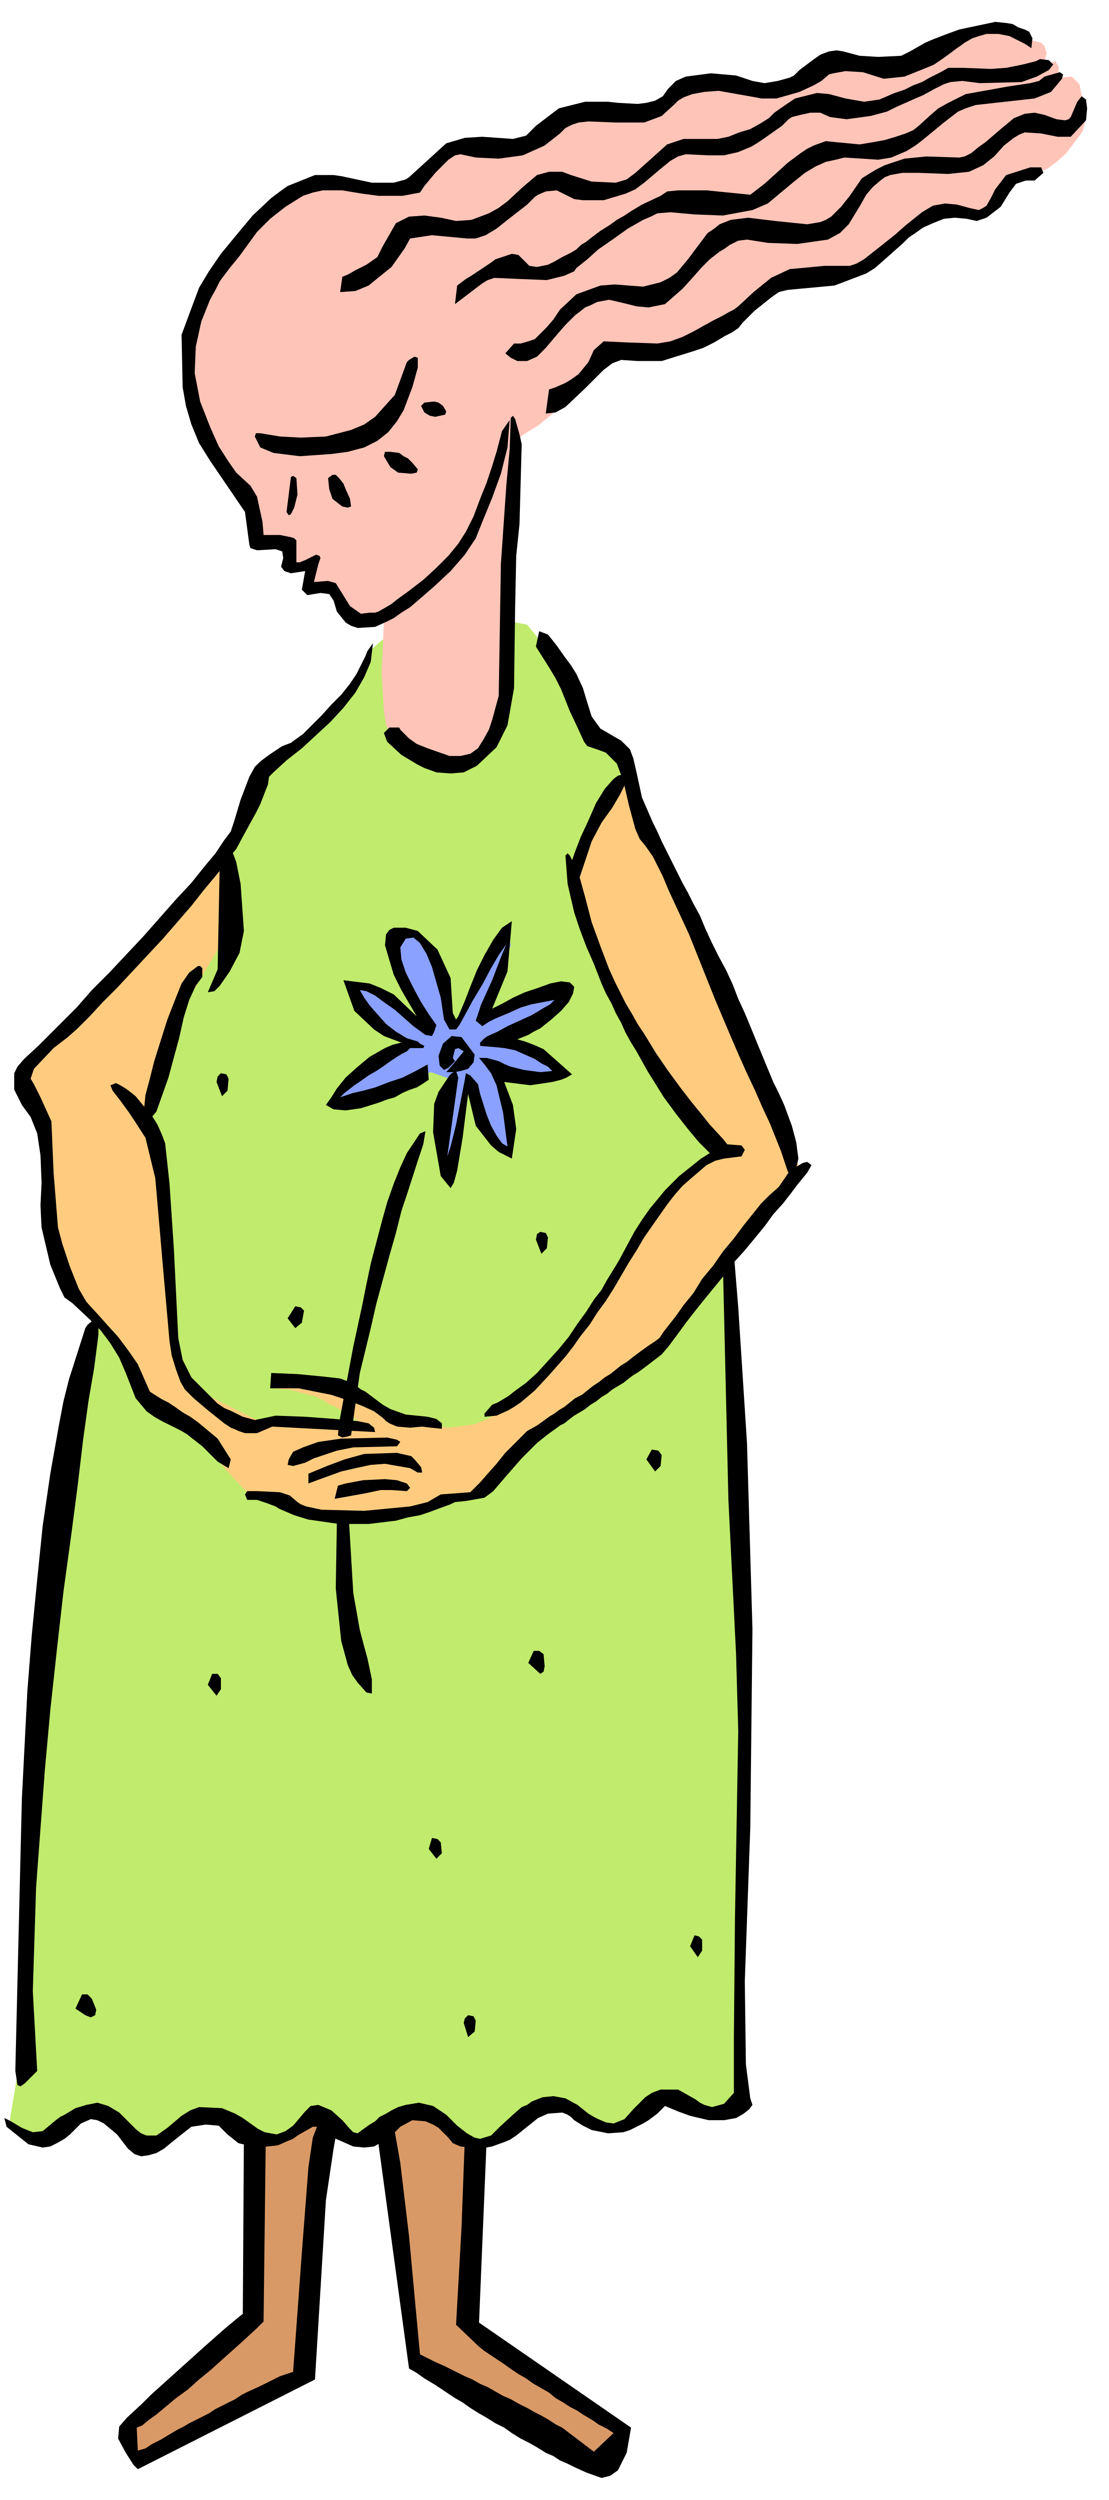 <svg xmlns="http://www.w3.org/2000/svg" width="160.634" height="361.98" fill-rule="evenodd" stroke-linecap="round" preserveAspectRatio="none" viewBox="0 0 1014 2285"><style>.pen1{stroke:none}.brush5{fill:#000}</style><path d="m230 1955 21 2 38-25 11 16-22 222-97 52-54 28-14-28 119-106-2-161zm119-7 32-20 38 23 16 11-9 161 139 97-5 27-27 3-154-89-26-195-4-18z" class="pen1" style="fill:#d99966"/><path d="m362 574-25 22-25 48-46 42-28 18-23 58-37 52-1 75-6 19-6 18-7 19-7 19-6 16-5 16-7 27 15 41-66 154-30 149-17 225-12 261-14 85 8 9 7 8 25-2 31-24 21 7 30 26 47-26 35 1 27 21 28-9 21-17 23 19 29 2 35-27 24 11 25 18 12 8 34-20 33-22 27 13 27 14 53-31 42 16 26-18-2-103 5-266-7-263-10-128-11-112-51-68-58-94-19-66 5-13 5-13 6-14 8-13 7-10 4-3 4-2 7 2 5 2 1-5-4-23-4-14-4-13-4-13-21-9-10-7-16-55-33-41-16-3-104 6z" class="pen1" style="fill:#c0eb6c"/><path d="m211 778-6 80-32 54-39 104 15 42 10 119 6 71 14 22 56 28 99 6-2-2-6-4-4-3-4-2-6-4-5-3-7-3-6-4-7-3-8-2-15-4-15-1 7-10 55 8 46 26 31 8 6 2 16 2 23-3 13-5 7-4 7-5 14-11 14-14 14-14 12-13 11-13 9-10 7-9 64-102 26-31 33-19-85-107-58-153 52-90 14 58 32 53 50 102 23 70 34 70 5 12-4 8-9 13-12 16-7 8-7 9-7 9-6 8-11 14-12 14-67 79-81 55-37 32-30 33-34 7-50 13-73 1-26-16-29-3-7-7-15-16-7-9-7-8-6-12-5-7-12-10-6-4-6-3-6-4-19-9-25-50-49-53-13-86-11-80-10-32 24-26 119-120 43-53z" class="pen1" style="fill:#ffcc7f"/><path d="m944 37-29-13-53 18-50 20-57-5-29 22-30 3-57-8-48 29-62 1-55 28h-48l-27 7-19 29-46 4-36-6-51 21-29 35-40 63-7 41 13 73 42 52 6 41 34 6-3 16 8 6 13-4-1 25 16-5 13 14 13 19 26-2-2 48 2 35 2 13 4 7 11 8 10 8 4 3 4 3 4 2 40 3 32-42 8-217 2-36 7-5 8-5 5-3 5-4 18-15 11-16 31-31 69-5 97-65 70-8 54-47 26-4 33 1 15-25 28-12 9-4 8-6 9-8 15-20 3-13-3-15-3-15-7-7-12 1V61l-3-5-11 3 3-10-2-7-3-3-4-1-4-1z" class="pen1" style="fill:#ffc4b8"/><path d="m931 25-5-3-6-1-10-1-33 7-11 4-13 5-7 3-7 4-7 4-8 4-21 1-17-1-15-4-6-1-7 1-8 3-7 5-12 9-5 5-4 2-11 3-12 2-11-2-6-2-9-3-23-2-23 3-9 4-7 7-5 7-7 4-8 2-8 1-18-1-9-1h-21l-24 6-21 16-9 9-12 3-28-2-16 1-17 5-34 31-3 2-11 3h-20l-28-6-7-1h-17l-25 10-7 5-8 6-17 16-15 18-14 17-11 16-9 15-16 43 1 48 3 17 5 17 7 17 5 8 5 8 32 47 4 30 1 3 6 2 17-1 6 2 1 6-2 8 3 4 6 2 13-2-3 17 5 5 12-2 8 1 4 6 3 10 8 10 5 3 6 2 16-1 11-5 6-3 7-5 8-5 7-6 15-13 15-14 13-15 10-15 6-15 9-22 8-22 6-24 2-25-7 10-5 19-4 13-5 15-6 15-6 16-7 14-7 11-9 11-11 11-12 11-13 10-11 8-5 4-5 3-7 4-3 1h-5l-8 1-10-7-13-21-7-2-13 1 4-16 2-6-1-2-3-1-10 5-5 2h-3v-20l-2-2-3-1-10-2h-15l-1-12-5-23-6-10-13-12-7-10-9-14-8-18-9-23-5-26 1-24 5-23 8-20 5-9 4-8 9-12 9-11 8-11 8-11 12-12 14-11 8-5 8-5 9-3 9-2h18l18 3 15 2h22l16-3 4-6 10-12 12-12 6-4 5-1 14 3 21 1 22-3 20-9 14-11 5-5 6-3 6-2 9-1 25 1h26l16-6 11-10 4-4 5-3 8-3 11-2 13-1 34 6 5 1h14l21-6 13-6 7-4 7-6 4-1 11-2 16 1 19 6 19-2 20-8 7-3 6-4 7-5 8-6 3-2 4-3 7-4 6-2 7-2h11l10 2 14 7 6 4 1-9-3-6-4-2-3-1-3-1z" class="pen1 brush5"/><path d="m238 396 18 3 19 1 23-1 23-6 12-5 10-7 18-20 11-30 2-2 5-3 3 1v9l-5 18-8 21-6 10-8 10-10 8-6 3-6 3-15 4-15 2-29 2-24-3-12-5-5-10 1-3h4zm28 40-4 32 2 3 2-1 3-6 3-12-1-15-3-2-2 1zm34 1 1 10 3 9 9 7 5 1 3-1-1-7-4-9-2-5-4-5-3-3h-3l-4 3zm51-20 6 10 7 5 12 1 5-1 1-3-5-6-4-4-4-2-4-3-8-1h-5l-1 4zm37-49-3 3 3 6 5 3 5 1 9-2 1-3-3-5-4-3-4-1-9 1zm-75-115-2 14 14-1 12-5 21-17 12-17 5-9 20-3 32 3h8l9-3 10-6 5-4 5-4 18-14 7-7 3-2 7-3 10-1 10 5 6 3 8 1h19l20-6 9-4 8-6 13-11 11-9 7-4 7-2 21 1h14l13-3 12-5 5-3 6-4 17-12 6-6 3-2 8-2 9-2h9l9 4 15 2 22-3 15-4 8-4 9-4 9-4 7-3 11-6 8-4 6-2 11-1 16 2 38-1 14-5 11-6 4-5-4-4-8-1-4 2-12 3-15 3-14 1-26-1h-13l-7 4-4 2-6 3-7 4-8 3-8 4-9 3-7 3-7 3-14 2-17-3-15-4-11-1-20 5-9 6-10 7-5 5-8 5-9 5-10 3-10 4-10 2h-31l-15 5-29 26-8 6-10 3-22-1-19-6-8-3h-12l-11 3-13 11-14 13-4 3-4 3-9 5-8 3-8 3-14 1-14-3-15-2-14 1-12 6-12 21-5 10-10 7-10 5-7 4-5 2z" class="pen1 brush5"/><path d="m418 261-2 17 25-19 5-3 6-2 23 1 25 1 16-4 9-4 2-3 10-8 10-9 13-9 7-5 7-5 7-4 7-4 7-3 6-3 12-1 22 2 26 1 27-5 14-6 6-5 6-5 12-10 5-4 5-4 5-3 5-3 9-4 9-2 8-2 16 1 15 1 12-2 14-6 8-5 4-3 5-4 17-14 13-10 7-3 9-3 27-3 27-3 15-6 10-12 1-4-3-2-14 4-5 4-8 2-20 3-39 7-16 8-9 5-7 6-11 10-5 4-7 3-9 3-10 3-11 2-12 2-21-2-10-1-11 4-6 3-6 4-12 9-11 10-10 9-13 10-40-4h-26l-10 1-6 4-17 8-10 6-6 4-7 4-7 5-8 5-4 3-4 3-5 4-5 3-4 4-5 3-8 4-7 4-6 3-10 2-7-1-10-10-6-1-15 5-4 3-6 4-6 4-6 4-5 3-4 3-4 3zm52 53-8 9 5 4 6 3h9l9-4 8-8 11-13 7-8 9-9 4-3 5-4 5-2 6-3 11-2 13 3 12 3 11 1 15-3 16-14 10-11 7-8 8-8 9-7 5-3 4-3 8-4 8-1 19 3 27 1 28-4 11-6 8-8 11-18 5-9 6-7 7-6 4-3 5-2 11-2h15l27 1 19-2 13-6 10-8 9-10 9-7 5-3 5-2 15 1 15 3h12l14-15 1-11-1-8-4-3-4 5-6 14-2 2-3 1-8-1-11-4-9-2-9 1-10 4-12 10-14 12-7 5-6 5-6 3-5 1-30-1-20 2-18 6-8 4-5 3-8 5-11 16-8 10-9 9-5 3-5 2-12 2-29-3-25-3-16 2-10 4-5 4-6 4-18 24-10 12-7 5-8 4-16 4-13-1-13-1-13 1-22 8-15 14-6 9-6 7-11 11-6 2-7 2h-6zm32 42-3 22 9-1 9-5 18-17 9-9 8-8 8-6 8-3 15 1h22l29-9 9-3 10-5 10-6 6-3 6-4 4-5 11-11 15-12 7-5 8-2 43-4 29-11 8-5 8-7 18-16 5-5 6-4 7-5 9-4 10-4 10-1 11 1 9 2 9-3 13-10 8-13 6-8 9-3h8l8-7-2-5h-10l-22 7-10 13-4 8-4 7-3 2-4 2-9-2-11-3-11-1-11 2-10 6-15 12-9 8-10 8-19 15-7 4-6 2h-23l-32 3-17 8-16 13-14 13-4 3-4 2-7 4-8 4-9 5-9 5-10 5-11 4-12 2-28-1-21-1-9 8-5 11-9 11-7 5-5 3-9 4-6 2zm-25 50-2-9-4-14-2-3-2 2-1 29-3 32-5 72-2 121-6 22-3 9-5 9-5 8-7 5-9 2h-10l-20-7-10-4-7-5-8-8-1-2h-9l-5 5 3 8 13 12 5 3 5 3 5 3 6 3 11 4 13 1 12-1 12-6 18-17 10-20 6-34 1-74 1-47 3-29 2-73zm16 171-3 14 12 19 6 10 5 10 4 10 4 10 8 17 5 11 3 4 9 3 8 3 10 10 6 16 5 22 6 22 4 9 5 6 7 10 4 8 5 10 5 12 6 13 13 28 6 15 6 15 6 15 6 15 11 26 9 21 4 9 4 9 8 17 7 16 7 15 10 25 6 18 3 6 4-4 3-13-2-15-4-15-7-19-5-11-5-10-12-29-9-22-5-12-6-13-5-13-6-13-7-13-6-12-6-13-5-12-6-11-5-10-5-9-4-8-6-12-9-18-4-9-4-8-10-23-5-23-3-13-3-8-8-8-7-4-5-3-7-4-8-11-5-16-3-10-6-13-5-8-6-8-7-10-8-10-8-3zm-159 23 2-5 5-7-2 17-6 14-8 14-11 14-12 13-13 12-13 12-14 11-12 11-4 4-1 7-7 18-4 8-5 9-6 11-7 13-5 6-6 9-9 11-10 12-11 14-13 15-13 15-14 15-14 15-14 15-13 13-12 13-11 11-9 8-13 10-18 19-3 9 3 5 6 12 10 22 2 47 4 50 4 15 7 21 8 20 7 12 11 12 8 9 10 11 9 12 9 13 11 25 3 2 8 5 6 3 6 4 7 5 7 4 7 5 6 5 12 10 12 19-2 8-10-6-14-14-9-7-5-4-5-3-10-5-8-4-7-4-7-5-10-12-9-23-6-14-8-13-9-12-10-10-16-15-7-5-4-8-9-22-8-34-1-20 1-21-1-25-3-20-6-15-8-11-7-14v-15l3-6 6-7 13-12 10-10 12-12 13-13 14-16 16-16 15-16 16-17 15-17 15-17 14-15 12-15 10-12 8-12 6-8 3-9 6-20 8-21 5-9 5-5 4-3 4-3 6-4 6-4 8-3 4-3 7-5 17-17 9-10 9-9 8-10 6-9 5-10 3-6zm196 202-3-8-6-12-2-2-2 2 2 26 6 26 5 15 6 16 7 16 7 18 4 9 5 9 4 9 5 9 4 9 5 9 5 8 5 9 5 9 5 8 10 16 11 15 11 14 10 12 10 10-8 5-20 16-13 13-14 17-7 10-7 11-7 13-7 13-3 5-8 13-5 9-7 9-7 11-8 11-8 12-9 11-10 11-10 11-10 9-11 8-5 4-5 3-5 3-5 2-7 8v3l11-1 11-5 5-3 6-4 13-11 13-14 15-17 7-9 7-10 8-10 7-11 8-11 7-11 7-12 7-12 7-11 7-12 7-10 7-10 7-10 7-9 7-8 8-7 14-12 8-4 8-2 16-2 3-6-3-4-13-1-4-5-12-13-8-10-9-11-10-13-11-15-11-16-11-18-6-9-5-9-6-10-5-10-5-10-5-11-8-21-8-22-6-23-5-18z" class="pen1 brush5"/><path d="m723 1069 6-3 5-3 4-1 4 3-4 7-9 11-6 8-7 9-9 10-8 11-9 11-10 12-10 11-9 12-9 11-9 11-8 10-7 9-11 15-6 8-6 7-13 10-4 3-4 3-5 3-4 3-5 4-5 3-5 3-5 4-5 3-5 4-5 3-5 4-5 3-5 3-4 3-5 4-4 2-4 3-7 5-10 8-14 14-14 16-12 14-8 6-17 3-10 1-4 2-11 4-8 3-9 3-11 2-11 3-25 3h-27l-28-4-13-4-14-6-3-2-8-3-9-3h-9l-2-5 2-3h9l21 1 9 3 7 6 3 2 5 2 14 3 39 1 42-4 16-4 12-7 27-2 9-9 7-8 8-9 8-10 8-8 12-12 9-5 7-5 4-3 5-3 4-3 5-3 5-4 5-4 6-3 5-4 5-4 6-4 5-4 5-3 5-4 5-4 5-3 5-4 4-3 4-3 7-5 6-4 4-3 4-6 11-14 7-10 9-11 8-13 10-12 9-13 10-12 9-12 8-10 8-10 7-7 9-8 11-16z" class="pen1 brush5"/><path d="m119 998-4-3-5-3-4-2-5 2 2 5 7 9 8 11 6 9 9 14 9 37 7 81 6 68 2 13 4 13 4 11 4 7 8 8 13 11 15 12 6 4 5 2 2 1 6 2h11l14-6 94 5-1-4-5-4-10-2-21-2-27-2-27-1-19 4-11-3-10-5-7-3-6-4-24-24-8-16-4-20-4-81-4-60-4-37-3-8-4-9-5-8-6-7-9-11-5-4z" class="pen1 brush5"/><path d="m248 1255-1 14h26l30 6 15 5 13 5 11 5 8 6 3 3 3 2 7 3 12 1 11-1 8 1 10 1v-5l-5-4-8-2-20-2-14-5-7-4-8-6-4-3-4-3-4-2-4-3-7-4-8-3-18-2-21-2-24-1zm20 72-4 7-1 5 5 1 11-3 8-4 9-3 12-4 15-3 40-1 3-4-3-2-9-2-42 1-21 3-14 5-9 4zm14 20v9l8-3 11-4 11-4 13-3 14-3 13-1 23 4 7 4h4l-1-5-6-7-3-3-13-3-30 1-18 5-16 6-12 5-5 2zm27 11-3 12 28-5 14-3h10l14 1 3-3-3-4-9-3-11-1-20 1-16 3-7 2zM78 1214l2-3 6-5h4v14l-4 31-5 29-5 36-5 42-6 46-7 51-6 53-6 55-5 55-8 107-3 95 4 73-4 4-7 7-4 3-3-1-2-13 6-249 5-98 4-51 5-51 5-49 7-48 8-45 4-21 5-20 15-47zm55-213-2 20 2 7 10-12 11-31 10-37 4-18 5-16 6-13 6-8v-8l-2-2h-2l-8 6-7 10-6 15-7 18-6 19-6 19-4 16-4 15zm538 145 4 49 8 124 5 170-2 182-5 140 1 76 4 31 2 6-3 4-5 4-7 4-11 2h-14l-17-4-11-4-12-5-7 7-8 6-5 3-6 3-6 3-6 2-14 1-15-3-8-4-8-5-3-3-3-2-5-2-13 1-9 4-10 8-10 8-6 4-5 2-11 4-11 2-18-2-7-3-4-5-9-9-5-3-7-3-12-1-11 6-10 10-7 4-7 4-9 1-10-1-25-11-4-7h-8l-14 8-4 3-5 2-9 4-19 2-17-4-10-8-8-8-12-1-13 2-9 7-10 8-6 5-7 4-7 2-7 1-6-2-6-5-10-13-12-10-6-3-6-1-9 4-10 10-5 4-7 4-6 3-7 1-13-3-20-16-2-8 6 3 5 3 5 3 5 2 5 2 9-1 12-10 4-3 4-2 5-3 5-3 10-3 10-2 10 3 10 6 15 15 5 4 5 2h9l10-7 13-11 8-5 8-3 21 1 12 5 7 4 7 5 7 5 6 3 11 2 8-3 7-5 11-13 5-5 7-1 12 5 10 9 7 8 3 3 4 1 4-3 7-5 5-3 4-4 6-3 5-3 6-3 7-2 12-2 13 3 12 8 10 10 9 7 7 4 5 1 10-3 8-8 12-11 8-7 5-2 4-3 10-4 10-1 11 2 11 6 5 4 5 4 5 3 4 2 7 3 7 1 10-4 8-9 11-11 6-4 8-3h16l16 9 4 3 4 2 7 2 11-3 9-10v-50l1-110 3-171-2-70-7-141-5-214 4-10 4-3 2 2z" class="pen1 brush5"/><path d="m345 1952 7-9 2-2 3-1 3 3 6 34 8 67 10 108 6 3 8 4 9 4 12 6 6 3 7 3 7 4 7 3 7 4 7 4 7 3 7 4 8 4 7 4 6 3 7 4 6 4 6 3 29 22 18-17-6-4-8-4-4-3-5-3-5-3-6-4-6-3-6-4-7-4-6-5-7-4-7-4-7-5-7-4-6-4-7-5-6-4-6-4-6-4-5-4-21-20 5-89 3-81h20l-7 168 139 96-4 23-4 8-4 8-7 5-8 2-14-5-11-5-6-3-7-3-6-4-7-3-8-5-7-4-8-4-8-5-7-5-8-4-8-5-7-4-8-5-7-5-7-4-6-4-6-4-6-4-5-3-5-3-7-5-7-4-29-213zm-47-20 10 15-3 17-7 47-10 164-162 82-4-4-7-11-7-13 1-11 7-8 14-13 8-8 10-9 10-9 10-9 10-9 10-9 17-15 12-10 5-4 1-160 20-1-2 168-6 6-13 12-19 17-10 9-11 9-10 9-11 8-18 15-7 5-6 5-5 2 1 21 7-2 6-4 8-4 10-6 5-3 6-3 5-3 6-3 6-3 6-3 6-4 6-3 6-3 6-3 6-4 6-3 11-5 10-5 8-4 12-4 8-109 6-78 4-27 5-13 7-9z" class="pen1 brush5"/><path d="m394 980-89 29 16-24 52-30-24-16-30-38 25 4 47 35-18-39-15-39 13-12 20 14 17 37 3 34 5 2 17-33 31-52 3 12-23 64 69-23-4 18-56 28 59 24-9 11-48-7 13 44-2 31-21-14-15-50-5 14-16 67-9-31 11-54-17-6z" class="pen1" style="fill:#8aa1ff"/><path d="m416 970-6 6-4 2-4-4-1-9 4-11 8-7 9 1 12 16-1 7-5 6-7 2-6 1h-7l7-8 9-11-5-3-3 1-2 8 2 3z" class="pen1 brush5"/><path d="m411 983 2-2 4-2 2 6-10 72 3-9 5-20 8-41 1-6 4 2 7 8 2 9 6 19 4 10 5 9 5 7 5 3-4-31-6-25-5-11-6-8-5-6h7l11 3 6 3 5 2 12 3 15 2 11-1-4-4-6-3-6-4-9-4-9-4-10-2-10-1-12-1v-3l4-4 3-2 9-4 9-5 11-5 11-5 10-6 7-4 4-4-21 4-10 3-11 5-12 5-6 3-6 4-6-5 5-15 10-22 8-21 5-12-7 10-7 12-8 15-9 15-7 13-5 9-3 4h-6l-5-9-3-20-8-28-5-12-6-10-6-5-7 1-5 8 1 11 4 12 7 14 7 13 7 11 7 10-2 6-2 4-6-1-11-8-17-15-10-7-4-3-4-3-8-4-6-1 4 7 5 7 7 8 8 9 9 7 5 3 5 3 10 3 2 2 4 2-1 2h-12l-3 3-4 2-5 3-6 4-7 5-6 4-7 4-7 5-6 4-5 4-4 3-4 4 3-1 9-3 9-2 11-3 13-5 12-4 12-6 11-6 1 14-6 4-5 3-6 2-7 3-7 4-7 2-8 3-16 5-14 2-11-1-7-4 5-7 5-8 8-10 10-9 12-10 7-4 7-4 7-3 8-2-8-3-8-3-9-6-18-17-10-28 24 3 10 4 12 6 21 20-7-12-7-12-7-14-8-27 1-10 3-4 4-2h11l11 3 18 17 12 26 2 32 2 4 1 2 2-3 6-14 5-13 6-15 7-14 8-14 8-11 9-6-4 46-14 34 10-5 9-5 11-5 12-4 11-4 10-2 8 1 4 4-1 6-4 8-7 8-9 8-5 4-5 4-6 3-5 3-10 4 7 2 8 3 9 4 26 23-5 3-5 2-8 2-20 3-24-3 8 21 3 22-4 27-6-3-6-3-7-6-14-18-7-29-5 40-5 30-3 11-3 5-9-11-7-40 1-26 4-11 6-9 4-6z" class="pen1 brush5"/><path d="m384 1036 5-2-2 12-5 15-9 28-6 18-5 20-6 21-6 22-6 22-5 22-10 41-8 57-3 1-5 1-4-2 1-11 7-38 6-32 8-37 4-20 4-19 5-19 5-19 5-18 6-17 6-15 6-13 12-18zm-76 356-1 60 5 48 6 22 4 9 5 7 8 9 5 1v-13l-4-19-3-11-4-15-6-34-4-67-11 3zm213-600 5-14 5-13 7-15 7-16 8-13 8-9 4-3 4-1 5 2-2 6-5 10-7 12-10 14-9 17-13 39-7-16zm-320-7-2 101-9 21 6-1 5-5 9-13 9-17 4-20-3-43-4-20-3-8-5-6-7 11zm-7 745h5l3 4v10l-4 6-8-10 4-10zm294-21h5l4 3 1 11-1 5-3 2-11-10 5-11zm-60 333 5 1 2 4-1 10-6 5-4-13 1-4 3-3zm66-716 5 1 2 4-1 10-5 5-5-13 1-5 3-2zM202 981l5 1 2 4-1 11-5 5-5-13 1-5 3-3zm68 213 5 1 3 3-2 11-6 5-7-9 7-11zm125 486 5 1 3 3 1 10-5 5-7-9 3-10zm240 89 4 1 3 3v10l-4 6-7-10 4-10zm-560 54h5l4 4 4 10-1 5-4 2-5-2-9-6 6-13zm521-498 6 1 3 4-1 10-5 5-8-11 5-9z" class="pen1 brush5"/></svg>
